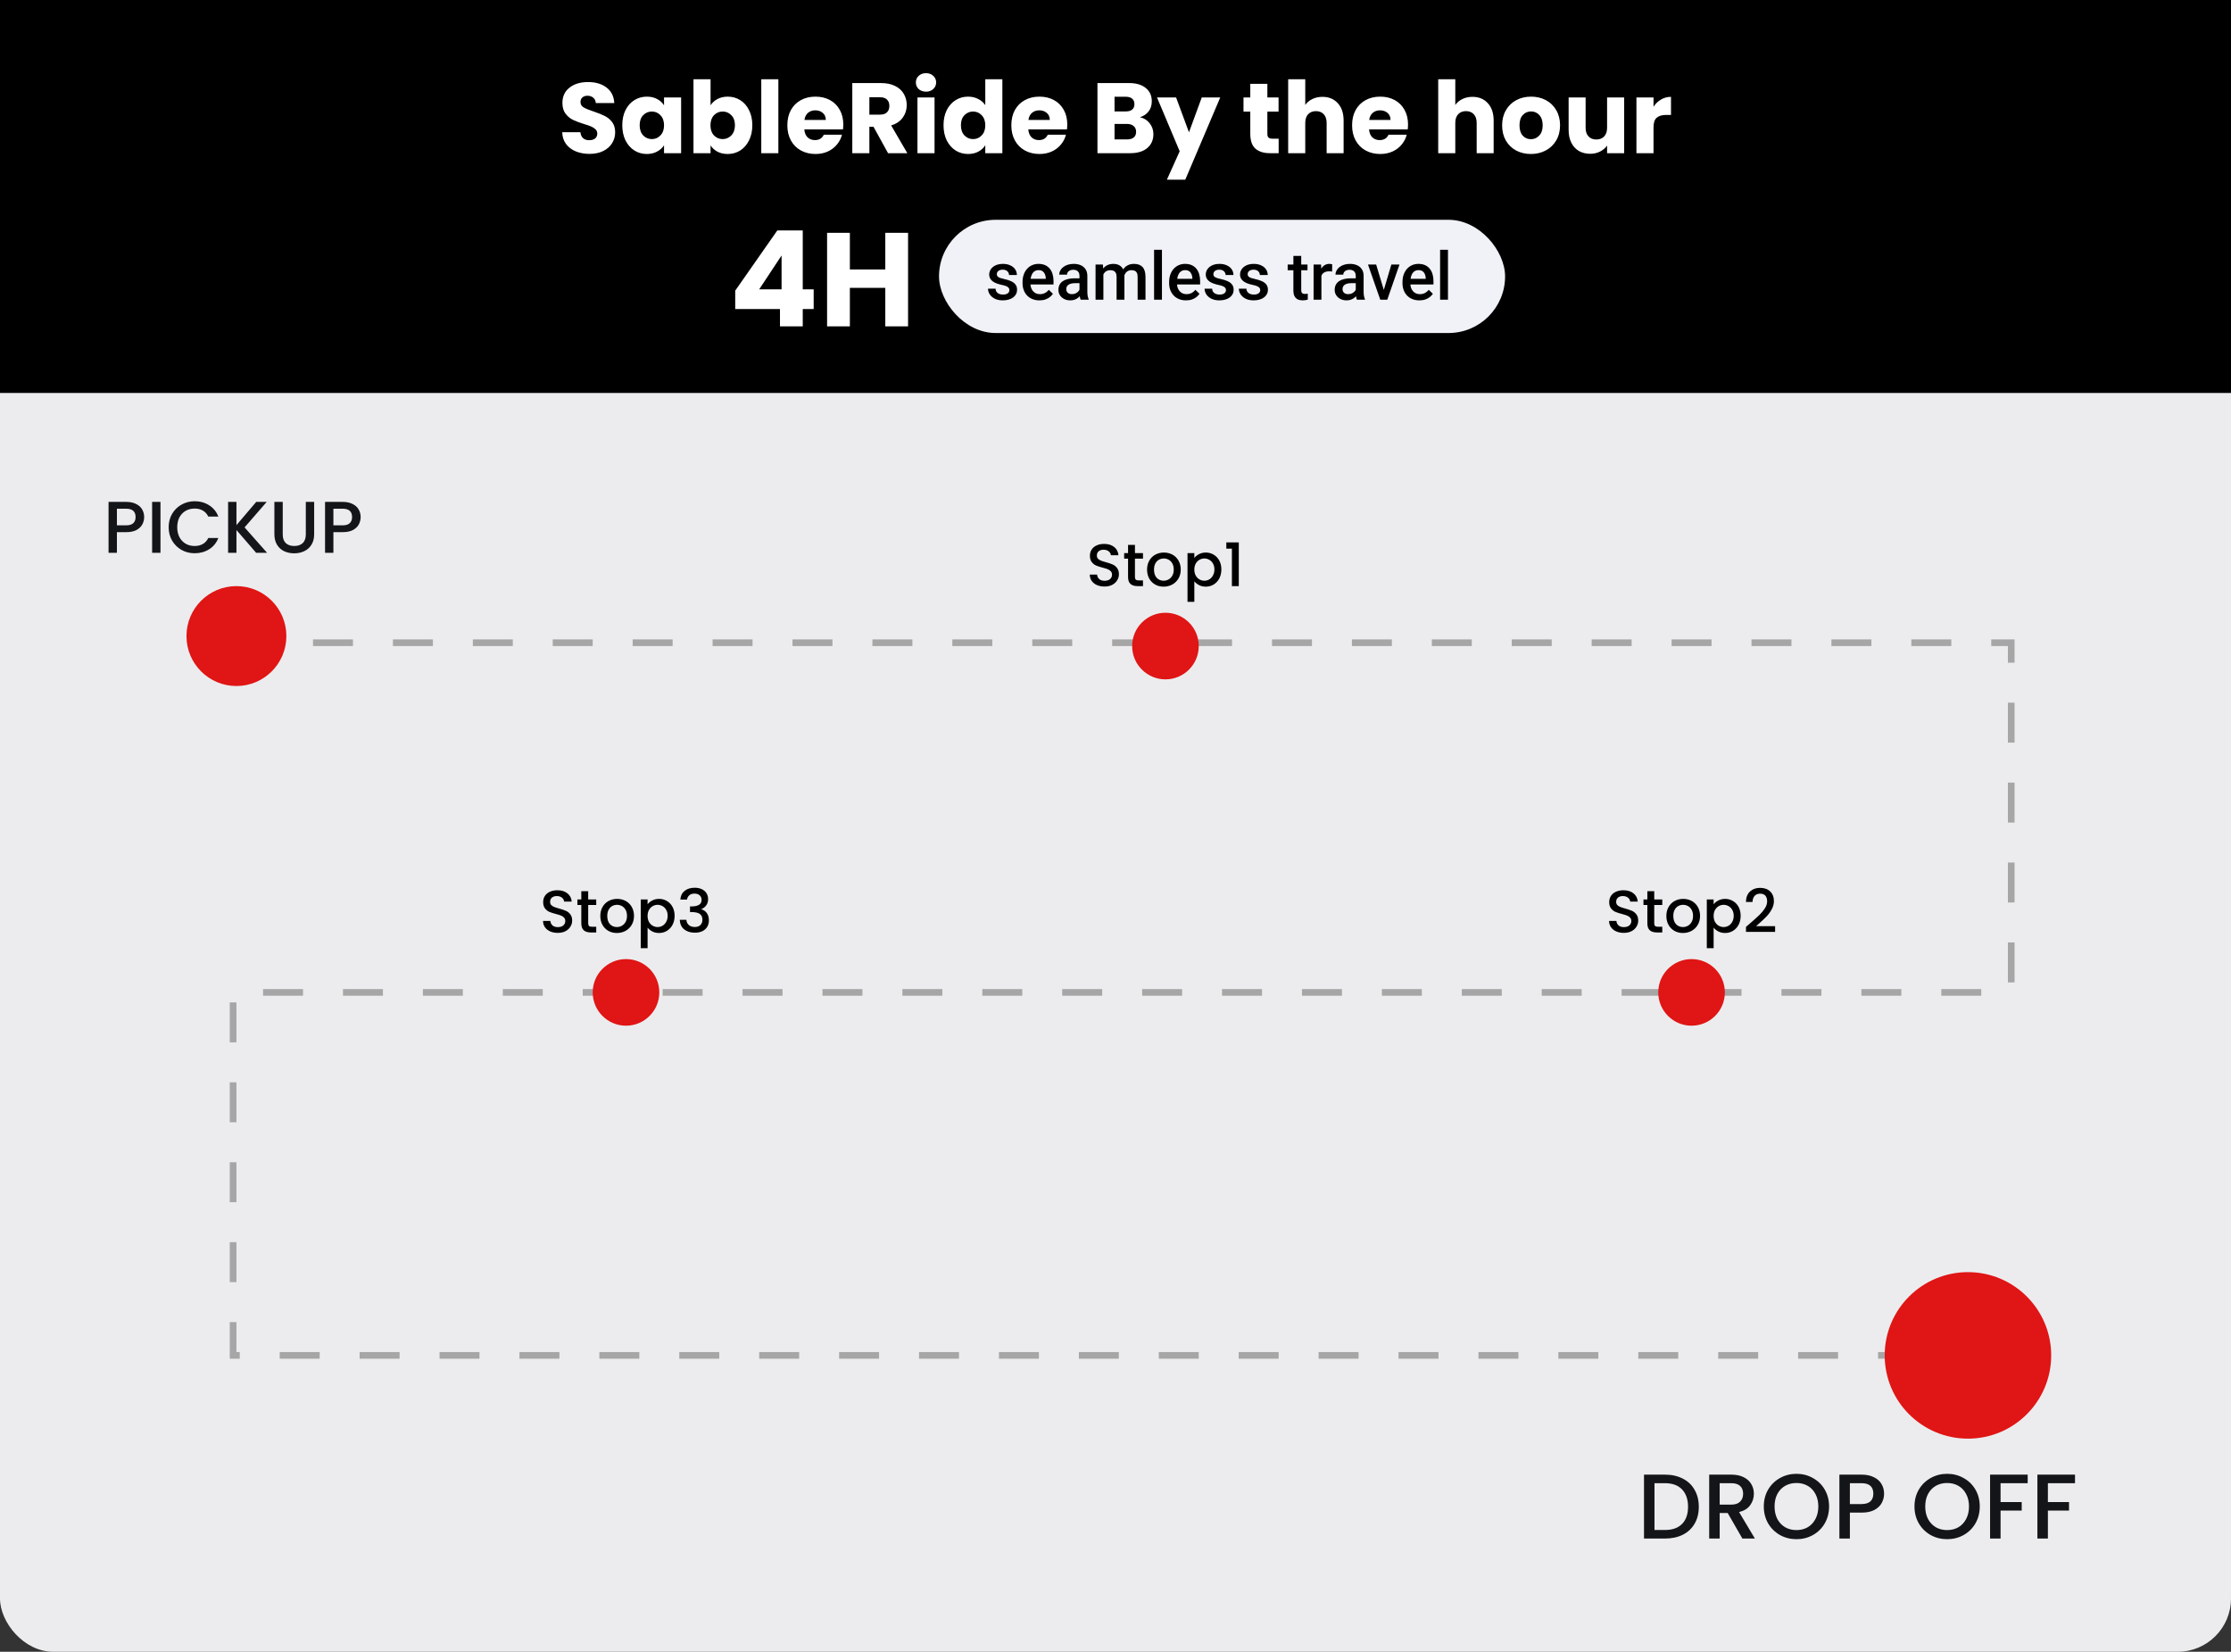 <svg xmlns="http://www.w3.org/2000/svg" width="335" height="248" viewBox="0 0 335 248" fill="none"><rect x="0" y="0" width="335" height="248" fill="#333333" stroke="none"/><rect width="335" height="248" rx="8" fill="#ECECEE"></rect><rect width="335" height="59" fill="black"></rect><path d="M88.531 23.105C87.761 23.105 87.072 22.98 86.462 22.73C85.852 22.48 85.362 22.11 84.992 21.62C84.632 21.13 84.442 20.54 84.421 19.85H87.151C87.192 20.24 87.326 20.54 87.556 20.75C87.787 20.95 88.087 21.05 88.457 21.05C88.837 21.05 89.136 20.965 89.356 20.795C89.576 20.615 89.686 20.37 89.686 20.06C89.686 19.8 89.597 19.585 89.416 19.415C89.246 19.245 89.031 19.105 88.772 18.995C88.522 18.885 88.162 18.76 87.692 18.62C87.011 18.41 86.457 18.2 86.026 17.99C85.597 17.78 85.227 17.47 84.916 17.06C84.606 16.65 84.451 16.115 84.451 15.455C84.451 14.475 84.806 13.71 85.516 13.16C86.227 12.6 87.151 12.32 88.291 12.32C89.451 12.32 90.386 12.6 91.097 13.16C91.806 13.71 92.186 14.48 92.237 15.47H89.462C89.442 15.13 89.317 14.865 89.087 14.675C88.856 14.475 88.561 14.375 88.201 14.375C87.891 14.375 87.641 14.46 87.451 14.63C87.261 14.79 87.166 15.025 87.166 15.335C87.166 15.675 87.326 15.94 87.647 16.13C87.966 16.32 88.466 16.525 89.147 16.745C89.826 16.975 90.376 17.195 90.796 17.405C91.227 17.615 91.597 17.92 91.906 18.32C92.216 18.72 92.371 19.235 92.371 19.865C92.371 20.465 92.216 21.01 91.906 21.5C91.606 21.99 91.166 22.38 90.587 22.67C90.007 22.96 89.322 23.105 88.531 23.105ZM93.44 18.8C93.44 17.94 93.6 17.185 93.92 16.535C94.25 15.885 94.695 15.385 95.255 15.035C95.815 14.685 96.44 14.51 97.13 14.51C97.72 14.51 98.235 14.63 98.675 14.87C99.125 15.11 99.47 15.425 99.71 15.815V14.63H102.275V23H99.71V21.815C99.46 22.205 99.11 22.52 98.66 22.76C98.22 23 97.705 23.12 97.115 23.12C96.435 23.12 95.815 22.945 95.255 22.595C94.695 22.235 94.25 21.73 93.92 21.08C93.6 20.42 93.44 19.66 93.44 18.8ZM99.71 18.815C99.71 18.175 99.53 17.67 99.17 17.3C98.82 16.93 98.39 16.745 97.88 16.745C97.37 16.745 96.935 16.93 96.575 17.3C96.225 17.66 96.05 18.16 96.05 18.8C96.05 19.44 96.225 19.95 96.575 20.33C96.935 20.7 97.37 20.885 97.88 20.885C98.39 20.885 98.82 20.7 99.17 20.33C99.53 19.96 99.71 19.455 99.71 18.815ZM106.696 15.815C106.936 15.425 107.281 15.11 107.731 14.87C108.181 14.63 108.696 14.51 109.276 14.51C109.966 14.51 110.591 14.685 111.151 15.035C111.711 15.385 112.151 15.885 112.471 16.535C112.801 17.185 112.966 17.94 112.966 18.8C112.966 19.66 112.801 20.42 112.471 21.08C112.151 21.73 111.711 22.235 111.151 22.595C110.591 22.945 109.966 23.12 109.276 23.12C108.686 23.12 108.171 23.005 107.731 22.775C107.291 22.535 106.946 22.22 106.696 21.83V23H104.131V11.9H106.696V15.815ZM110.356 18.8C110.356 18.16 110.176 17.66 109.816 17.3C109.466 16.93 109.031 16.745 108.511 16.745C108.001 16.745 107.566 16.93 107.206 17.3C106.856 17.67 106.681 18.175 106.681 18.815C106.681 19.455 106.856 19.96 107.206 20.33C107.566 20.7 108.001 20.885 108.511 20.885C109.021 20.885 109.456 20.7 109.816 20.33C110.176 19.95 110.356 19.44 110.356 18.8ZM116.876 11.9V23H114.311V11.9H116.876ZM126.625 18.68C126.625 18.92 126.61 19.17 126.58 19.43H120.775C120.815 19.95 120.98 20.35 121.27 20.63C121.57 20.9 121.935 21.035 122.365 21.035C123.005 21.035 123.45 20.765 123.7 20.225H126.43C126.29 20.775 126.035 21.27 125.665 21.71C125.305 22.15 124.85 22.495 124.3 22.745C123.75 22.995 123.135 23.12 122.455 23.12C121.635 23.12 120.905 22.945 120.265 22.595C119.625 22.245 119.125 21.745 118.765 21.095C118.405 20.445 118.225 19.685 118.225 18.815C118.225 17.945 118.4 17.185 118.75 16.535C119.11 15.885 119.61 15.385 120.25 15.035C120.89 14.685 121.625 14.51 122.455 14.51C123.265 14.51 123.985 14.68 124.615 15.02C125.245 15.36 125.735 15.845 126.085 16.475C126.445 17.105 126.625 17.84 126.625 18.68ZM124 18.005C124 17.565 123.85 17.215 123.55 16.955C123.25 16.695 122.875 16.565 122.425 16.565C121.995 16.565 121.63 16.69 121.33 16.94C121.04 17.19 120.86 17.545 120.79 18.005H124ZM133.348 23L131.158 19.025H130.543V23H127.978V12.47H132.283C133.113 12.47 133.818 12.615 134.398 12.905C134.988 13.195 135.428 13.595 135.718 14.105C136.008 14.605 136.153 15.165 136.153 15.785C136.153 16.485 135.953 17.11 135.553 17.66C135.163 18.21 134.583 18.6 133.813 18.83L136.243 23H133.348ZM130.543 17.21H132.133C132.603 17.21 132.953 17.095 133.183 16.865C133.423 16.635 133.543 16.31 133.543 15.89C133.543 15.49 133.423 15.175 133.183 14.945C132.953 14.715 132.603 14.6 132.133 14.6H130.543V17.21ZM139.053 13.76C138.603 13.76 138.233 13.63 137.943 13.37C137.663 13.1 137.523 12.77 137.523 12.38C137.523 11.98 137.663 11.65 137.943 11.39C138.233 11.12 138.603 10.985 139.053 10.985C139.493 10.985 139.853 11.12 140.133 11.39C140.423 11.65 140.568 11.98 140.568 12.38C140.568 12.77 140.423 13.1 140.133 13.37C139.853 13.63 139.493 13.76 139.053 13.76ZM140.328 14.63V23H137.763V14.63H140.328ZM141.677 18.8C141.677 17.94 141.837 17.185 142.157 16.535C142.487 15.885 142.932 15.385 143.492 15.035C144.052 14.685 144.677 14.51 145.367 14.51C145.917 14.51 146.417 14.625 146.867 14.855C147.327 15.085 147.687 15.395 147.947 15.785V11.9H150.512V23H147.947V21.8C147.707 22.2 147.362 22.52 146.912 22.76C146.472 23 145.957 23.12 145.367 23.12C144.677 23.12 144.052 22.945 143.492 22.595C142.932 22.235 142.487 21.73 142.157 21.08C141.837 20.42 141.677 19.66 141.677 18.8ZM147.947 18.815C147.947 18.175 147.767 17.67 147.407 17.3C147.057 16.93 146.627 16.745 146.117 16.745C145.607 16.745 145.172 16.93 144.812 17.3C144.462 17.66 144.287 18.16 144.287 18.8C144.287 19.44 144.462 19.95 144.812 20.33C145.172 20.7 145.607 20.885 146.117 20.885C146.627 20.885 147.057 20.7 147.407 20.33C147.767 19.96 147.947 19.455 147.947 18.815ZM160.258 18.68C160.258 18.92 160.243 19.17 160.213 19.43H154.408C154.448 19.95 154.613 20.35 154.903 20.63C155.203 20.9 155.568 21.035 155.998 21.035C156.638 21.035 157.083 20.765 157.333 20.225H160.063C159.923 20.775 159.668 21.27 159.298 21.71C158.938 22.15 158.483 22.495 157.933 22.745C157.383 22.995 156.768 23.12 156.088 23.12C155.268 23.12 154.538 22.945 153.898 22.595C153.258 22.245 152.758 21.745 152.398 21.095C152.038 20.445 151.858 19.685 151.858 18.815C151.858 17.945 152.033 17.185 152.383 16.535C152.743 15.885 153.243 15.385 153.883 15.035C154.523 14.685 155.258 14.51 156.088 14.51C156.898 14.51 157.618 14.68 158.248 15.02C158.878 15.36 159.368 15.845 159.718 16.475C160.078 17.105 160.258 17.84 160.258 18.68ZM157.633 18.005C157.633 17.565 157.483 17.215 157.183 16.955C156.883 16.695 156.508 16.565 156.058 16.565C155.628 16.565 155.263 16.69 154.963 16.94C154.673 17.19 154.493 17.545 154.423 18.005H157.633ZM171.165 17.6C171.775 17.73 172.265 18.035 172.635 18.515C173.005 18.985 173.19 19.525 173.19 20.135C173.19 21.015 172.88 21.715 172.26 22.235C171.65 22.745 170.795 23 169.695 23H164.79V12.47H169.53C170.6 12.47 171.435 12.715 172.035 13.205C172.645 13.695 172.95 14.36 172.95 15.2C172.95 15.82 172.785 16.335 172.455 16.745C172.135 17.155 171.705 17.44 171.165 17.6ZM167.355 16.73H169.035C169.455 16.73 169.775 16.64 169.995 16.46C170.225 16.27 170.34 15.995 170.34 15.635C170.34 15.275 170.225 15 169.995 14.81C169.775 14.62 169.455 14.525 169.035 14.525H167.355V16.73ZM169.245 20.93C169.675 20.93 170.005 20.835 170.235 20.645C170.475 20.445 170.595 20.16 170.595 19.79C170.595 19.42 170.47 19.13 170.22 18.92C169.98 18.71 169.645 18.605 169.215 18.605H167.355V20.93H169.245ZM183.228 14.63L177.978 26.975H175.218L177.138 22.715L173.733 14.63H176.598L178.533 19.865L180.453 14.63H183.228ZM191.999 20.825V23H190.694C189.764 23 189.039 22.775 188.519 22.325C187.999 21.865 187.739 21.12 187.739 20.09V16.76H186.719V14.63H187.739V12.59H190.304V14.63H191.984V16.76H190.304V20.12C190.304 20.37 190.364 20.55 190.484 20.66C190.604 20.77 190.804 20.825 191.084 20.825H191.999ZM198.573 14.54C199.533 14.54 200.303 14.86 200.883 15.5C201.463 16.13 201.753 17 201.753 18.11V23H199.203V18.455C199.203 17.895 199.058 17.46 198.768 17.15C198.478 16.84 198.088 16.685 197.598 16.685C197.108 16.685 196.718 16.84 196.428 17.15C196.138 17.46 195.993 17.895 195.993 18.455V23H193.428V11.9H195.993V15.755C196.253 15.385 196.608 15.09 197.058 14.87C197.508 14.65 198.013 14.54 198.573 14.54ZM211.425 18.68C211.425 18.92 211.41 19.17 211.38 19.43H205.575C205.615 19.95 205.78 20.35 206.07 20.63C206.37 20.9 206.735 21.035 207.165 21.035C207.805 21.035 208.25 20.765 208.5 20.225H211.23C211.09 20.775 210.835 21.27 210.465 21.71C210.105 22.15 209.65 22.495 209.1 22.745C208.55 22.995 207.935 23.12 207.255 23.12C206.435 23.12 205.705 22.945 205.065 22.595C204.425 22.245 203.925 21.745 203.565 21.095C203.205 20.445 203.025 19.685 203.025 18.815C203.025 17.945 203.2 17.185 203.55 16.535C203.91 15.885 204.41 15.385 205.05 15.035C205.69 14.685 206.425 14.51 207.255 14.51C208.065 14.51 208.785 14.68 209.415 15.02C210.045 15.36 210.535 15.845 210.885 16.475C211.245 17.105 211.425 17.84 211.425 18.68ZM208.8 18.005C208.8 17.565 208.65 17.215 208.35 16.955C208.05 16.695 207.675 16.565 207.225 16.565C206.795 16.565 206.43 16.69 206.13 16.94C205.84 17.19 205.66 17.545 205.59 18.005H208.8ZM221.102 14.54C222.062 14.54 222.832 14.86 223.412 15.5C223.992 16.13 224.282 17 224.282 18.11V23H221.732V18.455C221.732 17.895 221.587 17.46 221.297 17.15C221.007 16.84 220.617 16.685 220.127 16.685C219.637 16.685 219.247 16.84 218.957 17.15C218.667 17.46 218.522 17.895 218.522 18.455V23H215.957V11.9H218.522V15.755C218.782 15.385 219.137 15.09 219.587 14.87C220.037 14.65 220.542 14.54 221.102 14.54ZM229.874 23.12C229.054 23.12 228.314 22.945 227.654 22.595C227.004 22.245 226.489 21.745 226.109 21.095C225.739 20.445 225.554 19.685 225.554 18.815C225.554 17.955 225.744 17.2 226.124 16.55C226.504 15.89 227.024 15.385 227.684 15.035C228.344 14.685 229.084 14.51 229.904 14.51C230.724 14.51 231.464 14.685 232.124 15.035C232.784 15.385 233.304 15.89 233.684 16.55C234.064 17.2 234.254 17.955 234.254 18.815C234.254 19.675 234.059 20.435 233.669 21.095C233.289 21.745 232.764 22.245 232.094 22.595C231.434 22.945 230.694 23.12 229.874 23.12ZM229.874 20.9C230.364 20.9 230.779 20.72 231.119 20.36C231.469 20 231.644 19.485 231.644 18.815C231.644 18.145 231.474 17.63 231.134 17.27C230.804 16.91 230.394 16.73 229.904 16.73C229.404 16.73 228.989 16.91 228.659 17.27C228.329 17.62 228.164 18.135 228.164 18.815C228.164 19.485 228.324 20 228.644 20.36C228.974 20.72 229.384 20.9 229.874 20.9ZM243.88 14.63V23H241.315V21.86C241.055 22.23 240.7 22.53 240.25 22.76C239.81 22.98 239.32 23.09 238.78 23.09C238.14 23.09 237.575 22.95 237.085 22.67C236.595 22.38 236.215 21.965 235.945 21.425C235.675 20.885 235.54 20.25 235.54 19.52V14.63H238.09V19.175C238.09 19.735 238.235 20.17 238.525 20.48C238.815 20.79 239.205 20.945 239.695 20.945C240.195 20.945 240.59 20.79 240.88 20.48C241.17 20.17 241.315 19.735 241.315 19.175V14.63H243.88ZM248.287 16.025C248.587 15.565 248.962 15.205 249.412 14.945C249.862 14.675 250.362 14.54 250.912 14.54V17.255H250.207C249.567 17.255 249.087 17.395 248.767 17.675C248.447 17.945 248.287 18.425 248.287 19.115V23H245.722V14.63H248.287V16.025Z" fill="white"></path><path d="M110.398 46.4V43.64L116.718 34.6H120.538V43.44H122.178V46.4H120.538V49H117.118V46.4H110.398ZM117.358 38.36L113.998 43.44H117.358V38.36ZM136.353 34.96V49H132.933V43.22H127.613V49H124.193V34.96H127.613V40.46H132.933V34.96H136.353Z" fill="white"></path><rect x="141" y="33" width="85" height="17" rx="8.5" fill="#F0F2F7"></rect><path d="M151.569 43.569C151.569 43.452 151.54 43.346 151.481 43.252C151.423 43.154 151.311 43.066 151.145 42.988C150.982 42.91 150.741 42.839 150.422 42.773C150.142 42.712 149.885 42.638 149.65 42.554C149.419 42.466 149.221 42.36 149.055 42.236C148.889 42.113 148.76 41.966 148.669 41.797C148.578 41.628 148.532 41.432 148.532 41.211C148.532 40.996 148.579 40.793 148.674 40.601C148.768 40.408 148.903 40.239 149.079 40.093C149.255 39.946 149.468 39.831 149.719 39.746C149.973 39.661 150.256 39.619 150.568 39.619C151.011 39.619 151.39 39.694 151.706 39.844C152.025 39.99 152.269 40.19 152.438 40.444C152.608 40.695 152.692 40.978 152.692 41.294H151.516C151.516 41.154 151.48 41.024 151.408 40.903C151.34 40.78 151.236 40.68 151.096 40.605C150.956 40.527 150.78 40.488 150.568 40.488C150.367 40.488 150.199 40.521 150.065 40.586C149.935 40.648 149.838 40.729 149.772 40.83C149.711 40.931 149.68 41.042 149.68 41.162C149.68 41.25 149.696 41.33 149.729 41.401C149.764 41.47 149.823 41.533 149.904 41.592C149.986 41.647 150.096 41.699 150.236 41.748C150.38 41.797 150.559 41.844 150.773 41.89C151.177 41.974 151.524 42.083 151.813 42.217C152.106 42.347 152.331 42.516 152.487 42.725C152.644 42.93 152.722 43.19 152.722 43.506C152.722 43.74 152.671 43.955 152.57 44.15C152.473 44.342 152.329 44.51 152.141 44.653C151.952 44.793 151.726 44.902 151.462 44.98C151.201 45.059 150.909 45.098 150.583 45.098C150.104 45.098 149.699 45.013 149.367 44.844C149.035 44.671 148.783 44.452 148.61 44.185C148.441 43.914 148.356 43.634 148.356 43.345H149.494C149.507 43.563 149.567 43.737 149.675 43.867C149.785 43.994 149.922 44.087 150.085 44.145C150.251 44.201 150.422 44.228 150.598 44.228C150.809 44.228 150.987 44.201 151.13 44.145C151.273 44.087 151.382 44.009 151.457 43.911C151.532 43.81 151.569 43.696 151.569 43.569ZM156.081 45.098C155.69 45.098 155.337 45.034 155.021 44.907C154.709 44.777 154.442 44.596 154.221 44.365C154.003 44.134 153.835 43.862 153.718 43.55C153.601 43.237 153.542 42.9 153.542 42.539V42.344C153.542 41.93 153.602 41.556 153.723 41.221C153.843 40.885 154.011 40.599 154.226 40.361C154.44 40.12 154.694 39.937 154.987 39.81C155.28 39.683 155.598 39.619 155.939 39.619C156.317 39.619 156.647 39.683 156.931 39.81C157.214 39.937 157.448 40.116 157.634 40.347C157.823 40.575 157.963 40.846 158.054 41.162C158.148 41.478 158.195 41.826 158.195 42.207V42.71H154.113V41.865H157.033V41.773C157.027 41.561 156.984 41.362 156.906 41.177C156.831 40.991 156.716 40.842 156.56 40.727C156.403 40.614 156.195 40.557 155.935 40.557C155.739 40.557 155.565 40.599 155.412 40.684C155.262 40.765 155.137 40.884 155.036 41.04C154.935 41.196 154.857 41.385 154.802 41.606C154.75 41.825 154.724 42.07 154.724 42.344V42.539C154.724 42.77 154.755 42.985 154.816 43.184C154.882 43.379 154.976 43.55 155.1 43.696C155.223 43.843 155.373 43.958 155.549 44.043C155.725 44.124 155.925 44.165 156.149 44.165C156.433 44.165 156.685 44.108 156.906 43.994C157.128 43.88 157.32 43.719 157.482 43.511L158.103 44.111C157.989 44.277 157.84 44.437 157.658 44.59C157.476 44.74 157.253 44.862 156.989 44.956C156.729 45.05 156.426 45.098 156.081 45.098ZM162.092 43.94V41.421C162.092 41.232 162.058 41.069 161.989 40.933C161.921 40.796 161.817 40.69 161.677 40.615C161.54 40.54 161.368 40.503 161.159 40.503C160.967 40.503 160.801 40.535 160.661 40.601C160.521 40.666 160.412 40.754 160.334 40.864C160.256 40.975 160.217 41.1 160.217 41.24H159.045C159.045 41.032 159.095 40.83 159.196 40.635C159.297 40.44 159.444 40.265 159.636 40.112C159.828 39.959 160.057 39.839 160.324 39.751C160.591 39.663 160.891 39.619 161.223 39.619C161.62 39.619 161.971 39.686 162.277 39.819C162.587 39.953 162.829 40.155 163.005 40.425C163.184 40.692 163.273 41.027 163.273 41.431V43.779C163.273 44.02 163.29 44.237 163.322 44.429C163.358 44.617 163.409 44.782 163.474 44.922V45H162.268C162.212 44.873 162.168 44.712 162.136 44.517C162.106 44.318 162.092 44.126 162.092 43.94ZM162.263 41.787L162.272 42.515H161.428C161.21 42.515 161.018 42.536 160.852 42.578C160.686 42.617 160.547 42.676 160.437 42.754C160.326 42.832 160.243 42.926 160.188 43.037C160.132 43.148 160.104 43.273 160.104 43.413C160.104 43.553 160.137 43.682 160.202 43.799C160.267 43.913 160.362 44.002 160.485 44.067C160.612 44.133 160.765 44.165 160.944 44.165C161.185 44.165 161.395 44.116 161.574 44.019C161.757 43.918 161.9 43.796 162.004 43.652C162.108 43.506 162.163 43.367 162.17 43.237L162.551 43.76C162.512 43.893 162.445 44.036 162.351 44.19C162.256 44.342 162.132 44.489 161.979 44.629C161.83 44.766 161.649 44.878 161.438 44.966C161.229 45.054 160.988 45.098 160.715 45.098C160.37 45.098 160.062 45.029 159.792 44.893C159.522 44.753 159.31 44.565 159.157 44.331C159.004 44.093 158.928 43.825 158.928 43.525C158.928 43.245 158.98 42.998 159.084 42.783C159.191 42.565 159.348 42.383 159.553 42.236C159.761 42.09 160.015 41.979 160.314 41.904C160.614 41.826 160.956 41.787 161.34 41.787H162.263ZM165.681 40.791V45H164.504V39.717H165.612L165.681 40.791ZM165.49 42.163L165.09 42.158C165.09 41.794 165.135 41.457 165.227 41.148C165.318 40.838 165.451 40.57 165.627 40.342C165.803 40.111 166.021 39.933 166.281 39.81C166.545 39.683 166.849 39.619 167.194 39.619C167.435 39.619 167.655 39.655 167.854 39.727C168.055 39.795 168.229 39.904 168.376 40.054C168.526 40.203 168.64 40.395 168.718 40.63C168.799 40.864 168.84 41.148 168.84 41.48V45H167.663V41.582C167.663 41.325 167.624 41.123 167.546 40.977C167.471 40.83 167.362 40.726 167.219 40.664C167.079 40.599 166.911 40.566 166.716 40.566C166.494 40.566 166.306 40.609 166.149 40.693C165.996 40.778 165.871 40.894 165.773 41.04C165.676 41.187 165.604 41.356 165.559 41.548C165.513 41.74 165.49 41.945 165.49 42.163ZM168.767 41.851L168.215 41.973C168.215 41.654 168.259 41.352 168.347 41.069C168.438 40.783 168.57 40.532 168.742 40.317C168.918 40.099 169.134 39.928 169.392 39.805C169.649 39.681 169.943 39.619 170.275 39.619C170.546 39.619 170.786 39.657 170.998 39.731C171.213 39.803 171.395 39.917 171.545 40.073C171.695 40.23 171.809 40.433 171.887 40.684C171.965 40.931 172.004 41.23 172.004 41.582V45H170.822V41.577C170.822 41.31 170.783 41.103 170.705 40.957C170.63 40.81 170.523 40.71 170.383 40.654C170.243 40.596 170.075 40.566 169.88 40.566C169.698 40.566 169.536 40.601 169.396 40.669C169.26 40.734 169.144 40.827 169.05 40.947C168.955 41.065 168.884 41.2 168.835 41.352C168.789 41.505 168.767 41.672 168.767 41.851ZM174.475 37.5V45H173.293V37.5H174.475ZM178.093 45.098C177.702 45.098 177.349 45.034 177.033 44.907C176.721 44.777 176.454 44.596 176.232 44.365C176.014 44.134 175.847 43.862 175.729 43.55C175.612 43.237 175.554 42.9 175.554 42.539V42.344C175.554 41.93 175.614 41.556 175.734 41.221C175.855 40.885 176.022 40.599 176.237 40.361C176.452 40.12 176.706 39.937 176.999 39.81C177.292 39.683 177.609 39.619 177.951 39.619C178.329 39.619 178.659 39.683 178.942 39.81C179.226 39.937 179.46 40.116 179.646 40.347C179.834 40.575 179.974 40.846 180.065 41.162C180.16 41.478 180.207 41.826 180.207 42.207V42.71H176.125V41.865H179.045V41.773C179.038 41.561 178.996 41.362 178.918 41.177C178.843 40.991 178.728 40.842 178.571 40.727C178.415 40.614 178.207 40.557 177.946 40.557C177.751 40.557 177.577 40.599 177.424 40.684C177.274 40.765 177.149 40.884 177.048 41.04C176.947 41.196 176.869 41.385 176.813 41.606C176.761 41.825 176.735 42.07 176.735 42.344V42.539C176.735 42.77 176.766 42.985 176.828 43.184C176.893 43.379 176.988 43.55 177.111 43.696C177.235 43.843 177.385 43.958 177.561 44.043C177.736 44.124 177.937 44.165 178.161 44.165C178.444 44.165 178.697 44.108 178.918 43.994C179.139 43.88 179.331 43.719 179.494 43.511L180.114 44.111C180 44.277 179.852 44.437 179.67 44.59C179.488 44.74 179.265 44.862 179.001 44.956C178.741 45.05 178.438 45.098 178.093 45.098ZM184.089 43.569C184.089 43.452 184.06 43.346 184.001 43.252C183.942 43.154 183.83 43.066 183.664 42.988C183.501 42.91 183.26 42.839 182.941 42.773C182.661 42.712 182.404 42.638 182.17 42.554C181.939 42.466 181.74 42.36 181.574 42.236C181.408 42.113 181.28 41.966 181.188 41.797C181.097 41.628 181.052 41.432 181.052 41.211C181.052 40.996 181.099 40.793 181.193 40.601C181.288 40.408 181.423 40.239 181.599 40.093C181.774 39.946 181.988 39.831 182.238 39.746C182.492 39.661 182.775 39.619 183.088 39.619C183.531 39.619 183.91 39.694 184.226 39.844C184.545 39.99 184.789 40.19 184.958 40.444C185.127 40.695 185.212 40.978 185.212 41.294H184.035C184.035 41.154 183.999 41.024 183.928 40.903C183.859 40.78 183.755 40.68 183.615 40.605C183.475 40.527 183.299 40.488 183.088 40.488C182.886 40.488 182.718 40.521 182.585 40.586C182.455 40.648 182.357 40.729 182.292 40.83C182.23 40.931 182.199 41.042 182.199 41.162C182.199 41.25 182.215 41.33 182.248 41.401C182.284 41.47 182.342 41.533 182.424 41.592C182.505 41.647 182.616 41.699 182.756 41.748C182.899 41.797 183.078 41.844 183.293 41.89C183.697 41.974 184.043 42.083 184.333 42.217C184.626 42.347 184.851 42.516 185.007 42.725C185.163 42.93 185.241 43.19 185.241 43.506C185.241 43.74 185.191 43.955 185.09 44.15C184.992 44.342 184.849 44.51 184.66 44.653C184.471 44.793 184.245 44.902 183.981 44.98C183.721 45.059 183.428 45.098 183.103 45.098C182.624 45.098 182.219 45.013 181.887 44.844C181.555 44.671 181.302 44.452 181.13 44.185C180.961 43.914 180.876 43.634 180.876 43.345H182.014C182.027 43.563 182.087 43.737 182.194 43.867C182.305 43.994 182.442 44.087 182.604 44.145C182.771 44.201 182.941 44.228 183.117 44.228C183.329 44.228 183.506 44.201 183.649 44.145C183.793 44.087 183.902 44.009 183.977 43.911C184.051 43.81 184.089 43.696 184.089 43.569ZM189.235 43.569C189.235 43.452 189.206 43.346 189.147 43.252C189.089 43.154 188.977 43.066 188.811 42.988C188.648 42.91 188.407 42.839 188.088 42.773C187.808 42.712 187.551 42.638 187.316 42.554C187.085 42.466 186.887 42.36 186.721 42.236C186.555 42.113 186.426 41.966 186.335 41.797C186.244 41.628 186.198 41.432 186.198 41.211C186.198 40.996 186.245 40.793 186.34 40.601C186.434 40.408 186.569 40.239 186.745 40.093C186.921 39.946 187.134 39.831 187.385 39.746C187.639 39.661 187.922 39.619 188.234 39.619C188.677 39.619 189.056 39.694 189.372 39.844C189.691 39.99 189.935 40.19 190.104 40.444C190.274 40.695 190.358 40.978 190.358 41.294H189.182C189.182 41.154 189.146 41.024 189.074 40.903C189.006 40.78 188.902 40.68 188.762 40.605C188.622 40.527 188.446 40.488 188.234 40.488C188.033 40.488 187.865 40.521 187.731 40.586C187.601 40.648 187.504 40.729 187.438 40.83C187.377 40.931 187.346 41.042 187.346 41.162C187.346 41.25 187.362 41.33 187.395 41.401C187.43 41.47 187.489 41.533 187.57 41.592C187.652 41.647 187.762 41.699 187.902 41.748C188.046 41.797 188.225 41.844 188.439 41.89C188.843 41.974 189.19 42.083 189.479 42.217C189.772 42.347 189.997 42.516 190.153 42.725C190.31 42.93 190.388 43.19 190.388 43.506C190.388 43.74 190.337 43.955 190.236 44.15C190.139 44.342 189.995 44.51 189.807 44.653C189.618 44.793 189.392 44.902 189.128 44.98C188.868 45.059 188.575 45.098 188.249 45.098C187.771 45.098 187.365 45.013 187.033 44.844C186.701 44.671 186.449 44.452 186.276 44.185C186.107 43.914 186.022 43.634 186.022 43.345H187.16C187.173 43.563 187.233 43.737 187.341 43.867C187.451 43.994 187.588 44.087 187.751 44.145C187.917 44.201 188.088 44.228 188.264 44.228C188.475 44.228 188.653 44.201 188.796 44.145C188.939 44.087 189.048 44.009 189.123 43.911C189.198 43.81 189.235 43.696 189.235 43.569ZM196.33 39.717V40.576H193.352V39.717H196.33ZM194.211 38.423H195.388V43.54C195.388 43.703 195.41 43.828 195.456 43.916C195.505 44.001 195.572 44.058 195.656 44.087C195.741 44.116 195.84 44.131 195.954 44.131C196.035 44.131 196.114 44.126 196.188 44.116C196.263 44.106 196.324 44.097 196.369 44.087L196.374 44.985C196.276 45.015 196.162 45.041 196.032 45.063C195.905 45.086 195.759 45.098 195.593 45.098C195.323 45.098 195.083 45.05 194.875 44.956C194.667 44.858 194.504 44.7 194.387 44.482C194.27 44.264 194.211 43.975 194.211 43.613V38.423ZM198.42 40.723V45H197.243V39.717H198.366L198.42 40.723ZM200.036 39.683L200.026 40.776C199.955 40.763 199.877 40.754 199.792 40.747C199.711 40.741 199.629 40.737 199.548 40.737C199.346 40.737 199.169 40.767 199.016 40.825C198.863 40.88 198.734 40.962 198.63 41.069C198.529 41.173 198.451 41.3 198.396 41.45C198.34 41.6 198.308 41.768 198.298 41.953L198.029 41.973C198.029 41.641 198.062 41.333 198.127 41.05C198.192 40.767 198.29 40.518 198.42 40.303C198.553 40.088 198.719 39.92 198.918 39.8C199.12 39.679 199.353 39.619 199.616 39.619C199.688 39.619 199.764 39.626 199.846 39.639C199.93 39.652 199.994 39.666 200.036 39.683ZM203.576 43.94V41.421C203.576 41.232 203.542 41.069 203.474 40.933C203.405 40.796 203.301 40.69 203.161 40.615C203.024 40.54 202.852 40.503 202.644 40.503C202.451 40.503 202.285 40.535 202.146 40.601C202.006 40.666 201.896 40.754 201.818 40.864C201.74 40.975 201.701 41.1 201.701 41.24H200.529C200.529 41.032 200.58 40.83 200.681 40.635C200.782 40.44 200.928 40.265 201.12 40.112C201.312 39.959 201.542 39.839 201.809 39.751C202.076 39.663 202.375 39.619 202.707 39.619C203.104 39.619 203.456 39.686 203.762 39.819C204.071 39.953 204.313 40.155 204.489 40.425C204.668 40.692 204.758 41.027 204.758 41.431V43.779C204.758 44.02 204.774 44.237 204.807 44.429C204.842 44.617 204.893 44.782 204.958 44.922V45H203.752C203.697 44.873 203.653 44.712 203.62 44.517C203.591 44.318 203.576 44.126 203.576 43.94ZM203.747 41.787L203.757 42.515H202.912C202.694 42.515 202.502 42.536 202.336 42.578C202.17 42.617 202.032 42.676 201.921 42.754C201.81 42.832 201.727 42.926 201.672 43.037C201.617 43.148 201.589 43.273 201.589 43.413C201.589 43.553 201.621 43.682 201.687 43.799C201.752 43.913 201.846 44.002 201.97 44.067C202.097 44.133 202.25 44.165 202.429 44.165C202.67 44.165 202.88 44.116 203.059 44.019C203.241 43.918 203.384 43.796 203.488 43.652C203.592 43.506 203.648 43.367 203.654 43.237L204.035 43.76C203.996 43.893 203.929 44.036 203.835 44.19C203.741 44.342 203.617 44.489 203.464 44.629C203.314 44.766 203.133 44.878 202.922 44.966C202.714 45.054 202.473 45.098 202.199 45.098C201.854 45.098 201.547 45.029 201.276 44.893C201.006 44.753 200.795 44.565 200.642 44.331C200.489 44.093 200.412 43.825 200.412 43.525C200.412 43.245 200.464 42.998 200.568 42.783C200.676 42.565 200.832 42.383 201.037 42.236C201.245 42.09 201.499 41.979 201.799 41.904C202.098 41.826 202.44 41.787 202.824 41.787H203.747ZM207.629 44.067L208.923 39.717H210.144L208.308 45H207.546L207.629 44.067ZM206.638 39.717L207.956 44.087L208.02 45H207.258L205.412 39.717H206.638ZM213.132 45.098C212.741 45.098 212.388 45.034 212.072 44.907C211.76 44.777 211.493 44.596 211.271 44.365C211.053 44.134 210.886 43.862 210.769 43.55C210.651 43.237 210.593 42.9 210.593 42.539V42.344C210.593 41.93 210.653 41.556 210.773 41.221C210.894 40.885 211.062 40.599 211.276 40.361C211.491 40.12 211.745 39.937 212.038 39.81C212.331 39.683 212.648 39.619 212.99 39.619C213.368 39.619 213.698 39.683 213.981 39.81C214.265 39.937 214.499 40.116 214.685 40.347C214.873 40.575 215.013 40.846 215.104 41.162C215.199 41.478 215.246 41.826 215.246 42.207V42.71H211.164V41.865H214.084V41.773C214.077 41.561 214.035 41.362 213.957 41.177C213.882 40.991 213.767 40.842 213.61 40.727C213.454 40.614 213.246 40.557 212.985 40.557C212.79 40.557 212.616 40.599 212.463 40.684C212.313 40.765 212.188 40.884 212.087 41.04C211.986 41.196 211.908 41.385 211.853 41.606C211.8 41.825 211.774 42.07 211.774 42.344V42.539C211.774 42.77 211.805 42.985 211.867 43.184C211.932 43.379 212.027 43.55 212.15 43.696C212.274 43.843 212.424 43.958 212.6 44.043C212.775 44.124 212.976 44.165 213.2 44.165C213.483 44.165 213.736 44.108 213.957 43.994C214.178 43.88 214.37 43.719 214.533 43.511L215.153 44.111C215.039 44.277 214.891 44.437 214.709 44.59C214.527 44.74 214.304 44.862 214.04 44.956C213.78 45.05 213.477 45.098 213.132 45.098ZM217.424 37.5V45H216.242V37.5H217.424Z" fill="black"></path><path d="M35 96.5H302V149H35V203.5H302" stroke="black" stroke-opacity="0.3" stroke-dasharray="6 6"></path><path d="M21.647 77.632C21.647 78.021 21.555 78.387 21.372 78.732C21.189 79.077 20.895 79.359 20.492 79.579C20.089 79.792 19.572 79.898 18.941 79.898H17.555V83H16.301V75.355H18.941C19.528 75.355 20.023 75.458 20.426 75.663C20.837 75.861 21.141 76.132 21.339 76.477C21.544 76.822 21.647 77.207 21.647 77.632ZM18.941 78.875C19.418 78.875 19.773 78.769 20.008 78.556C20.243 78.336 20.36 78.028 20.36 77.632C20.36 76.796 19.887 76.378 18.941 76.378H17.555V78.875H18.941ZM24.097 75.355V83H22.843V75.355H24.097ZM25.326 79.161C25.326 78.413 25.498 77.742 25.843 77.148C26.195 76.554 26.668 76.092 27.262 75.762C27.863 75.425 28.519 75.256 29.23 75.256C30.044 75.256 30.767 75.458 31.398 75.861C32.035 76.257 32.498 76.822 32.783 77.555H31.276C31.078 77.152 30.803 76.851 30.451 76.653C30.099 76.455 29.692 76.356 29.23 76.356C28.724 76.356 28.273 76.47 27.878 76.697C27.482 76.924 27.17 77.251 26.942 77.676C26.723 78.101 26.613 78.596 26.613 79.161C26.613 79.726 26.723 80.221 26.942 80.646C27.17 81.071 27.482 81.401 27.878 81.636C28.273 81.863 28.724 81.977 29.23 81.977C29.692 81.977 30.099 81.878 30.451 81.68C30.803 81.482 31.078 81.181 31.276 80.778H32.783C32.498 81.511 32.035 82.076 31.398 82.472C30.767 82.868 30.044 83.066 29.23 83.066C28.512 83.066 27.855 82.901 27.262 82.571C26.668 82.234 26.195 81.768 25.843 81.174C25.498 80.58 25.326 79.909 25.326 79.161ZM38.464 83L35.505 79.579V83H34.251V75.355H35.505V78.842L38.475 75.355H40.048L36.726 79.183L40.103 83H38.464ZM42.455 75.355V80.228C42.455 80.807 42.605 81.244 42.906 81.537C43.214 81.83 43.639 81.977 44.182 81.977C44.732 81.977 45.157 81.83 45.458 81.537C45.766 81.244 45.92 80.807 45.92 80.228V75.355H47.174V80.206C47.174 80.829 47.038 81.357 46.767 81.79C46.496 82.223 46.133 82.545 45.678 82.758C45.224 82.971 44.721 83.077 44.171 83.077C43.621 83.077 43.119 82.971 42.664 82.758C42.217 82.545 41.861 82.223 41.597 81.79C41.333 81.357 41.201 80.829 41.201 80.206V75.355H42.455ZM54.153 77.632C54.153 78.021 54.061 78.387 53.878 78.732C53.695 79.077 53.401 79.359 52.998 79.579C52.595 79.792 52.078 79.898 51.447 79.898H50.061V83H48.807V75.355H51.447C52.034 75.355 52.529 75.458 52.932 75.663C53.343 75.861 53.647 76.132 53.845 76.477C54.05 76.822 54.153 77.207 54.153 77.632ZM51.447 78.875C51.924 78.875 52.279 78.769 52.514 78.556C52.749 78.336 52.866 78.028 52.866 77.632C52.866 76.796 52.393 76.378 51.447 76.378H50.061V78.875H51.447Z" fill="#141518"></path><circle cx="35.5" cy="95.5" r="7.5" fill="#E01515"></circle><path d="M83.755 140.063C83.335 140.063 82.957 139.991 82.621 139.847C82.285 139.697 82.021 139.487 81.829 139.217C81.637 138.947 81.541 138.632 81.541 138.272H82.639C82.663 138.542 82.768 138.764 82.954 138.938C83.146 139.112 83.413 139.199 83.755 139.199C84.109 139.199 84.385 139.115 84.583 138.947C84.781 138.773 84.88 138.551 84.88 138.281C84.88 138.071 84.817 137.9 84.691 137.768C84.571 137.636 84.418 137.534 84.232 137.462C84.052 137.39 83.8 137.312 83.476 137.228C83.068 137.12 82.735 137.012 82.477 136.904C82.225 136.79 82.009 136.616 81.829 136.382C81.649 136.148 81.559 135.836 81.559 135.446C81.559 135.086 81.649 134.771 81.829 134.501C82.009 134.231 82.261 134.024 82.585 133.88C82.909 133.736 83.284 133.664 83.71 133.664C84.316 133.664 84.811 133.817 85.195 134.123C85.585 134.423 85.801 134.837 85.843 135.365H84.709C84.691 135.137 84.583 134.942 84.385 134.78C84.187 134.618 83.926 134.537 83.602 134.537C83.308 134.537 83.068 134.612 82.882 134.762C82.696 134.912 82.603 135.128 82.603 135.41C82.603 135.602 82.66 135.761 82.774 135.887C82.894 136.007 83.044 136.103 83.224 136.175C83.404 136.247 83.65 136.325 83.962 136.409C84.376 136.523 84.712 136.637 84.97 136.751C85.234 136.865 85.456 137.042 85.636 137.282C85.822 137.516 85.915 137.831 85.915 138.227C85.915 138.545 85.828 138.845 85.654 139.127C85.486 139.409 85.237 139.637 84.907 139.811C84.583 139.979 84.199 140.063 83.755 140.063ZM88.322 135.878V138.623C88.322 138.809 88.364 138.944 88.448 139.028C88.538 139.106 88.688 139.145 88.898 139.145H89.528V140H88.718C88.256 140 87.902 139.892 87.656 139.676C87.41 139.46 87.287 139.109 87.287 138.623V135.878H86.702V135.041H87.287V133.808H88.322V135.041H89.528V135.878H88.322ZM92.625 140.081C92.157 140.081 91.734 139.976 91.356 139.766C90.978 139.55 90.681 139.25 90.465 138.866C90.249 138.476 90.141 138.026 90.141 137.516C90.141 137.012 90.252 136.565 90.474 136.175C90.696 135.785 90.999 135.485 91.383 135.275C91.767 135.065 92.196 134.96 92.67 134.96C93.144 134.96 93.573 135.065 93.957 135.275C94.341 135.485 94.644 135.785 94.866 136.175C95.088 136.565 95.199 137.012 95.199 137.516C95.199 138.02 95.085 138.467 94.857 138.857C94.629 139.247 94.317 139.55 93.921 139.766C93.531 139.976 93.099 140.081 92.625 140.081ZM92.625 139.19C92.889 139.19 93.135 139.127 93.363 139.001C93.597 138.875 93.786 138.686 93.93 138.434C94.074 138.182 94.146 137.876 94.146 137.516C94.146 137.156 94.077 136.853 93.939 136.607C93.801 136.355 93.618 136.166 93.39 136.04C93.162 135.914 92.916 135.851 92.652 135.851C92.388 135.851 92.142 135.914 91.914 136.04C91.692 136.166 91.515 136.355 91.383 136.607C91.251 136.853 91.185 137.156 91.185 137.516C91.185 138.05 91.32 138.464 91.59 138.758C91.866 139.046 92.211 139.19 92.625 139.19ZM97.239 135.77C97.413 135.542 97.65 135.35 97.95 135.194C98.25 135.038 98.589 134.96 98.967 134.96C99.399 134.96 99.792 135.068 100.146 135.284C100.506 135.494 100.788 135.791 100.992 136.175C101.196 136.559 101.298 137 101.298 137.498C101.298 137.996 101.196 138.443 100.992 138.839C100.788 139.229 100.506 139.535 100.146 139.757C99.792 139.973 99.399 140.081 98.967 140.081C98.589 140.081 98.253 140.006 97.959 139.856C97.665 139.7 97.425 139.508 97.239 139.28V142.358H96.213V135.041H97.239V135.77ZM100.254 137.498C100.254 137.156 100.182 136.862 100.038 136.616C99.9 136.364 99.714 136.175 99.48 136.049C99.252 135.917 99.006 135.851 98.742 135.851C98.484 135.851 98.238 135.917 98.004 136.049C97.776 136.181 97.59 136.373 97.446 136.625C97.308 136.877 97.239 137.174 97.239 137.516C97.239 137.858 97.308 138.158 97.446 138.416C97.59 138.668 97.776 138.86 98.004 138.992C98.238 139.124 98.484 139.19 98.742 139.19C99.006 139.19 99.252 139.124 99.48 138.992C99.714 138.854 99.9 138.656 100.038 138.398C100.182 138.14 100.254 137.84 100.254 137.498ZM102.16 135.059C102.196 134.501 102.409 134.066 102.799 133.754C103.195 133.442 103.699 133.286 104.311 133.286C104.731 133.286 105.094 133.361 105.4 133.511C105.706 133.661 105.937 133.865 106.093 134.123C106.249 134.381 106.327 134.672 106.327 134.996C106.327 135.368 106.228 135.686 106.03 135.95C105.832 136.214 105.595 136.391 105.319 136.481V136.517C105.673 136.625 105.949 136.823 106.147 137.111C106.345 137.393 106.444 137.756 106.444 138.2C106.444 138.554 106.363 138.869 106.201 139.145C106.039 139.421 105.799 139.64 105.481 139.802C105.163 139.958 104.782 140.036 104.338 140.036C103.69 140.036 103.156 139.871 102.736 139.541C102.322 139.205 102.1 138.725 102.07 138.101H103.06C103.084 138.419 103.207 138.68 103.429 138.884C103.651 139.082 103.951 139.181 104.329 139.181C104.695 139.181 104.977 139.082 105.175 138.884C105.373 138.68 105.472 138.419 105.472 138.101C105.472 137.681 105.337 137.384 105.067 137.21C104.803 137.03 104.395 136.94 103.843 136.94H103.609V136.094H103.852C104.338 136.088 104.707 136.007 104.959 135.851C105.217 135.695 105.346 135.449 105.346 135.113C105.346 134.825 105.253 134.597 105.067 134.429C104.881 134.255 104.617 134.168 104.275 134.168C103.939 134.168 103.678 134.255 103.492 134.429C103.306 134.597 103.195 134.807 103.159 135.059H102.16Z" fill="black"></path><circle cx="94" cy="149" r="5" fill="#E01515"></circle><path d="M243.829 140.063C243.409 140.063 243.031 139.991 242.695 139.847C242.359 139.697 242.095 139.487 241.903 139.217C241.711 138.947 241.615 138.632 241.615 138.272H242.713C242.737 138.542 242.842 138.764 243.028 138.938C243.22 139.112 243.487 139.199 243.829 139.199C244.183 139.199 244.459 139.115 244.657 138.947C244.855 138.773 244.954 138.551 244.954 138.281C244.954 138.071 244.891 137.9 244.765 137.768C244.645 137.636 244.492 137.534 244.306 137.462C244.126 137.39 243.874 137.312 243.55 137.228C243.142 137.12 242.809 137.012 242.551 136.904C242.299 136.79 242.083 136.616 241.903 136.382C241.723 136.148 241.633 135.836 241.633 135.446C241.633 135.086 241.723 134.771 241.903 134.501C242.083 134.231 242.335 134.024 242.659 133.88C242.983 133.736 243.358 133.664 243.784 133.664C244.39 133.664 244.885 133.817 245.269 134.123C245.659 134.423 245.875 134.837 245.917 135.365H244.783C244.765 135.137 244.657 134.942 244.459 134.78C244.261 134.618 244 134.537 243.676 134.537C243.382 134.537 243.142 134.612 242.956 134.762C242.77 134.912 242.677 135.128 242.677 135.41C242.677 135.602 242.734 135.761 242.848 135.887C242.968 136.007 243.118 136.103 243.298 136.175C243.478 136.247 243.724 136.325 244.036 136.409C244.45 136.523 244.786 136.637 245.044 136.751C245.308 136.865 245.53 137.042 245.71 137.282C245.896 137.516 245.989 137.831 245.989 138.227C245.989 138.545 245.902 138.845 245.728 139.127C245.56 139.409 245.311 139.637 244.981 139.811C244.657 139.979 244.273 140.063 243.829 140.063ZM248.397 135.878V138.623C248.397 138.809 248.439 138.944 248.523 139.028C248.613 139.106 248.763 139.145 248.973 139.145H249.603V140H248.793C248.331 140 247.977 139.892 247.731 139.676C247.485 139.46 247.362 139.109 247.362 138.623V135.878H246.777V135.041H247.362V133.808H248.397V135.041H249.603V135.878H248.397ZM252.7 140.081C252.232 140.081 251.809 139.976 251.431 139.766C251.053 139.55 250.756 139.25 250.54 138.866C250.324 138.476 250.216 138.026 250.216 137.516C250.216 137.012 250.327 136.565 250.549 136.175C250.771 135.785 251.074 135.485 251.458 135.275C251.842 135.065 252.271 134.96 252.745 134.96C253.219 134.96 253.648 135.065 254.032 135.275C254.416 135.485 254.719 135.785 254.941 136.175C255.163 136.565 255.274 137.012 255.274 137.516C255.274 138.02 255.16 138.467 254.932 138.857C254.704 139.247 254.392 139.55 253.996 139.766C253.606 139.976 253.174 140.081 252.7 140.081ZM252.7 139.19C252.964 139.19 253.21 139.127 253.438 139.001C253.672 138.875 253.861 138.686 254.005 138.434C254.149 138.182 254.221 137.876 254.221 137.516C254.221 137.156 254.152 136.853 254.014 136.607C253.876 136.355 253.693 136.166 253.465 136.04C253.237 135.914 252.991 135.851 252.727 135.851C252.463 135.851 252.217 135.914 251.989 136.04C251.767 136.166 251.59 136.355 251.458 136.607C251.326 136.853 251.26 137.156 251.26 137.516C251.26 138.05 251.395 138.464 251.665 138.758C251.941 139.046 252.286 139.19 252.7 139.19ZM257.314 135.77C257.488 135.542 257.725 135.35 258.025 135.194C258.325 135.038 258.664 134.96 259.042 134.96C259.474 134.96 259.867 135.068 260.221 135.284C260.581 135.494 260.863 135.791 261.067 136.175C261.271 136.559 261.373 137 261.373 137.498C261.373 137.996 261.271 138.443 261.067 138.839C260.863 139.229 260.581 139.535 260.221 139.757C259.867 139.973 259.474 140.081 259.042 140.081C258.664 140.081 258.328 140.006 258.034 139.856C257.74 139.7 257.5 139.508 257.314 139.28V142.358H256.288V135.041H257.314V135.77ZM260.329 137.498C260.329 137.156 260.257 136.862 260.113 136.616C259.975 136.364 259.789 136.175 259.555 136.049C259.327 135.917 259.081 135.851 258.817 135.851C258.559 135.851 258.313 135.917 258.079 136.049C257.851 136.181 257.665 136.373 257.521 136.625C257.383 136.877 257.314 137.174 257.314 137.516C257.314 137.858 257.383 138.158 257.521 138.416C257.665 138.668 257.851 138.86 258.079 138.992C258.313 139.124 258.559 139.19 258.817 139.19C259.081 139.19 259.327 139.124 259.555 138.992C259.789 138.854 259.975 138.656 260.113 138.398C260.257 138.14 260.329 137.84 260.329 137.498ZM262.819 138.605C263.395 138.107 263.848 137.699 264.178 137.381C264.514 137.057 264.793 136.721 265.015 136.373C265.237 136.025 265.348 135.677 265.348 135.329C265.348 134.969 265.261 134.687 265.087 134.483C264.919 134.279 264.652 134.177 264.286 134.177C263.932 134.177 263.656 134.291 263.458 134.519C263.266 134.741 263.164 135.041 263.152 135.419H262.162C262.18 134.735 262.384 134.213 262.774 133.853C263.17 133.487 263.671 133.304 264.277 133.304C264.931 133.304 265.441 133.484 265.807 133.844C266.179 134.204 266.365 134.684 266.365 135.284C266.365 135.716 266.254 136.133 266.032 136.535C265.816 136.931 265.555 137.288 265.249 137.606C264.949 137.918 264.565 138.281 264.097 138.695L263.692 139.055H266.545V139.91H262.171V139.163L262.819 138.605Z" fill="black"></path><circle cx="254" cy="149" r="5" fill="#E01515"></circle><path d="M249.992 221.404C251.014 221.404 251.907 221.602 252.671 221.998C253.444 222.384 254.037 222.946 254.452 223.682C254.875 224.409 255.087 225.261 255.087 226.236C255.087 227.212 254.875 228.059 254.452 228.777C254.037 229.495 253.444 230.047 252.671 230.434C251.907 230.811 251.014 231 249.992 231H246.858V221.404H249.992ZM249.992 229.716C251.115 229.716 251.976 229.412 252.574 228.805C253.172 228.197 253.471 227.341 253.471 226.236C253.471 225.123 253.172 224.253 252.574 223.627C251.976 223.001 251.115 222.688 249.992 222.688H248.432V229.716H249.992ZM261.631 231L259.422 227.162H258.221V231H256.647V221.404H259.961C260.697 221.404 261.318 221.533 261.825 221.791C262.34 222.048 262.722 222.393 262.971 222.826C263.228 223.259 263.357 223.742 263.357 224.276C263.357 224.902 263.173 225.472 262.805 225.988C262.446 226.494 261.889 226.839 261.134 227.024L263.509 231H261.631ZM258.221 225.905H259.961C260.55 225.905 260.991 225.758 261.286 225.463C261.59 225.169 261.742 224.773 261.742 224.276C261.742 223.779 261.594 223.392 261.3 223.116C261.005 222.831 260.559 222.688 259.961 222.688H258.221V225.905ZM269.748 231.097C268.855 231.097 268.031 230.89 267.276 230.475C266.531 230.052 265.937 229.467 265.495 228.722C265.062 227.967 264.846 227.12 264.846 226.181C264.846 225.242 265.062 224.4 265.495 223.655C265.937 222.909 266.531 222.329 267.276 221.915C268.031 221.491 268.855 221.28 269.748 221.28C270.65 221.28 271.474 221.491 272.219 221.915C272.974 222.329 273.568 222.909 274 223.655C274.433 224.4 274.649 225.242 274.649 226.181C274.649 227.12 274.433 227.967 274 228.722C273.568 229.467 272.974 230.052 272.219 230.475C271.474 230.89 270.65 231.097 269.748 231.097ZM269.748 229.73C270.383 229.73 270.949 229.587 271.446 229.302C271.943 229.007 272.33 228.593 272.606 228.059C272.891 227.516 273.034 226.89 273.034 226.181C273.034 225.472 272.891 224.851 272.606 224.317C272.33 223.783 271.943 223.374 271.446 223.088C270.949 222.803 270.383 222.66 269.748 222.66C269.113 222.66 268.546 222.803 268.049 223.088C267.552 223.374 267.161 223.783 266.876 224.317C266.6 224.851 266.462 225.472 266.462 226.181C266.462 226.89 266.6 227.516 266.876 228.059C267.161 228.593 267.552 229.007 268.049 229.302C268.546 229.587 269.113 229.73 269.748 229.73ZM282.908 224.262C282.908 224.75 282.793 225.21 282.563 225.643C282.333 226.075 281.965 226.43 281.459 226.706C280.952 226.973 280.304 227.106 279.512 227.106H277.772V231H276.198V221.404H279.512C280.248 221.404 280.87 221.533 281.376 221.791C281.891 222.039 282.273 222.38 282.522 222.812C282.78 223.245 282.908 223.728 282.908 224.262ZM279.512 225.822C280.11 225.822 280.557 225.689 280.851 225.422C281.146 225.146 281.293 224.759 281.293 224.262C281.293 223.213 280.699 222.688 279.512 222.688H277.772V225.822H279.512ZM292.373 231.097C291.48 231.097 290.657 230.89 289.902 230.475C289.156 230.052 288.562 229.467 288.121 228.722C287.688 227.967 287.472 227.12 287.472 226.181C287.472 225.242 287.688 224.4 288.121 223.655C288.562 222.909 289.156 222.329 289.902 221.915C290.657 221.491 291.48 221.28 292.373 221.28C293.275 221.28 294.099 221.491 294.845 221.915C295.6 222.329 296.193 222.909 296.626 223.655C297.059 224.4 297.275 225.242 297.275 226.181C297.275 227.12 297.059 227.967 296.626 228.722C296.193 229.467 295.6 230.052 294.845 230.475C294.099 230.89 293.275 231.097 292.373 231.097ZM292.373 229.73C293.008 229.73 293.574 229.587 294.072 229.302C294.569 229.007 294.955 228.593 295.231 228.059C295.517 227.516 295.659 226.89 295.659 226.181C295.659 225.472 295.517 224.851 295.231 224.317C294.955 223.783 294.569 223.374 294.072 223.088C293.574 222.803 293.008 222.66 292.373 222.66C291.738 222.66 291.172 222.803 290.675 223.088C290.178 223.374 289.787 223.783 289.501 224.317C289.225 224.851 289.087 225.472 289.087 226.181C289.087 226.89 289.225 227.516 289.501 228.059C289.787 228.593 290.178 229.007 290.675 229.302C291.172 229.587 291.738 229.73 292.373 229.73ZM304.471 221.404V222.688H300.398V225.519H303.573V226.803H300.398V231H298.824V221.404H304.471ZM311.577 221.404V222.688H307.504V225.519H310.679V226.803H307.504V231H305.93V221.404H311.577Z" fill="#141518"></path><circle cx="295.5" cy="203.5" r="12.5" fill="#E01515"></circle><path d="M165.853 88.063C165.433 88.063 165.055 87.991 164.719 87.847C164.383 87.697 164.119 87.487 163.927 87.217C163.735 86.947 163.639 86.632 163.639 86.272H164.737C164.761 86.542 164.866 86.764 165.052 86.938C165.244 87.112 165.511 87.199 165.853 87.199C166.207 87.199 166.483 87.115 166.681 86.947C166.879 86.773 166.978 86.551 166.978 86.281C166.978 86.071 166.915 85.9 166.789 85.768C166.669 85.636 166.516 85.534 166.33 85.462C166.15 85.39 165.898 85.312 165.574 85.228C165.166 85.12 164.833 85.012 164.575 84.904C164.323 84.79 164.107 84.616 163.927 84.382C163.747 84.148 163.657 83.836 163.657 83.446C163.657 83.086 163.747 82.771 163.927 82.501C164.107 82.231 164.359 82.024 164.683 81.88C165.007 81.736 165.382 81.664 165.808 81.664C166.414 81.664 166.909 81.817 167.293 82.123C167.683 82.423 167.899 82.837 167.941 83.365H166.807C166.789 83.137 166.681 82.942 166.483 82.78C166.285 82.618 166.024 82.537 165.7 82.537C165.406 82.537 165.166 82.612 164.98 82.762C164.794 82.912 164.701 83.128 164.701 83.41C164.701 83.602 164.758 83.761 164.872 83.887C164.992 84.007 165.142 84.103 165.322 84.175C165.502 84.247 165.748 84.325 166.06 84.409C166.474 84.523 166.81 84.637 167.068 84.751C167.332 84.865 167.554 85.042 167.734 85.282C167.92 85.516 168.013 85.831 168.013 86.227C168.013 86.545 167.926 86.845 167.752 87.127C167.584 87.409 167.335 87.637 167.005 87.811C166.681 87.979 166.297 88.063 165.853 88.063ZM170.421 83.878V86.623C170.421 86.809 170.463 86.944 170.547 87.028C170.637 87.106 170.787 87.145 170.997 87.145H171.627V88H170.817C170.355 88 170.001 87.892 169.755 87.676C169.509 87.46 169.386 87.109 169.386 86.623V83.878H168.801V83.041H169.386V81.808H170.421V83.041H171.627V83.878H170.421ZM174.723 88.081C174.255 88.081 173.832 87.976 173.454 87.766C173.076 87.55 172.779 87.25 172.563 86.866C172.347 86.476 172.239 86.026 172.239 85.516C172.239 85.012 172.35 84.565 172.572 84.175C172.794 83.785 173.097 83.485 173.481 83.275C173.865 83.065 174.294 82.96 174.768 82.96C175.242 82.96 175.671 83.065 176.055 83.275C176.439 83.485 176.742 83.785 176.964 84.175C177.186 84.565 177.297 85.012 177.297 85.516C177.297 86.02 177.183 86.467 176.955 86.857C176.727 87.247 176.415 87.55 176.019 87.766C175.629 87.976 175.197 88.081 174.723 88.081ZM174.723 87.19C174.987 87.19 175.233 87.127 175.461 87.001C175.695 86.875 175.884 86.686 176.028 86.434C176.172 86.182 176.244 85.876 176.244 85.516C176.244 85.156 176.175 84.853 176.037 84.607C175.899 84.355 175.716 84.166 175.488 84.04C175.26 83.914 175.014 83.851 174.75 83.851C174.486 83.851 174.24 83.914 174.012 84.04C173.79 84.166 173.613 84.355 173.481 84.607C173.349 84.853 173.283 85.156 173.283 85.516C173.283 86.05 173.418 86.464 173.688 86.758C173.964 87.046 174.309 87.19 174.723 87.19ZM179.338 83.77C179.512 83.542 179.749 83.35 180.049 83.194C180.349 83.038 180.688 82.96 181.066 82.96C181.498 82.96 181.891 83.068 182.245 83.284C182.605 83.494 182.887 83.791 183.091 84.175C183.295 84.559 183.397 85 183.397 85.498C183.397 85.996 183.295 86.443 183.091 86.839C182.887 87.229 182.605 87.535 182.245 87.757C181.891 87.973 181.498 88.081 181.066 88.081C180.688 88.081 180.352 88.006 180.058 87.856C179.764 87.7 179.524 87.508 179.338 87.28V90.358H178.312V83.041H179.338V83.77ZM182.353 85.498C182.353 85.156 182.281 84.862 182.137 84.616C181.999 84.364 181.813 84.175 181.579 84.049C181.351 83.917 181.105 83.851 180.841 83.851C180.583 83.851 180.337 83.917 180.103 84.049C179.875 84.181 179.689 84.373 179.545 84.625C179.407 84.877 179.338 85.174 179.338 85.516C179.338 85.858 179.407 86.158 179.545 86.416C179.689 86.668 179.875 86.86 180.103 86.992C180.337 87.124 180.583 87.19 180.841 87.19C181.105 87.19 181.351 87.124 181.579 86.992C181.813 86.854 181.999 86.656 182.137 86.398C182.281 86.14 182.353 85.84 182.353 85.498ZM184.141 82.375V81.439H186.013V88H184.978V82.375H184.141Z" fill="black"></path><circle cx="175" cy="97" r="5" fill="#E01515"></circle></svg>